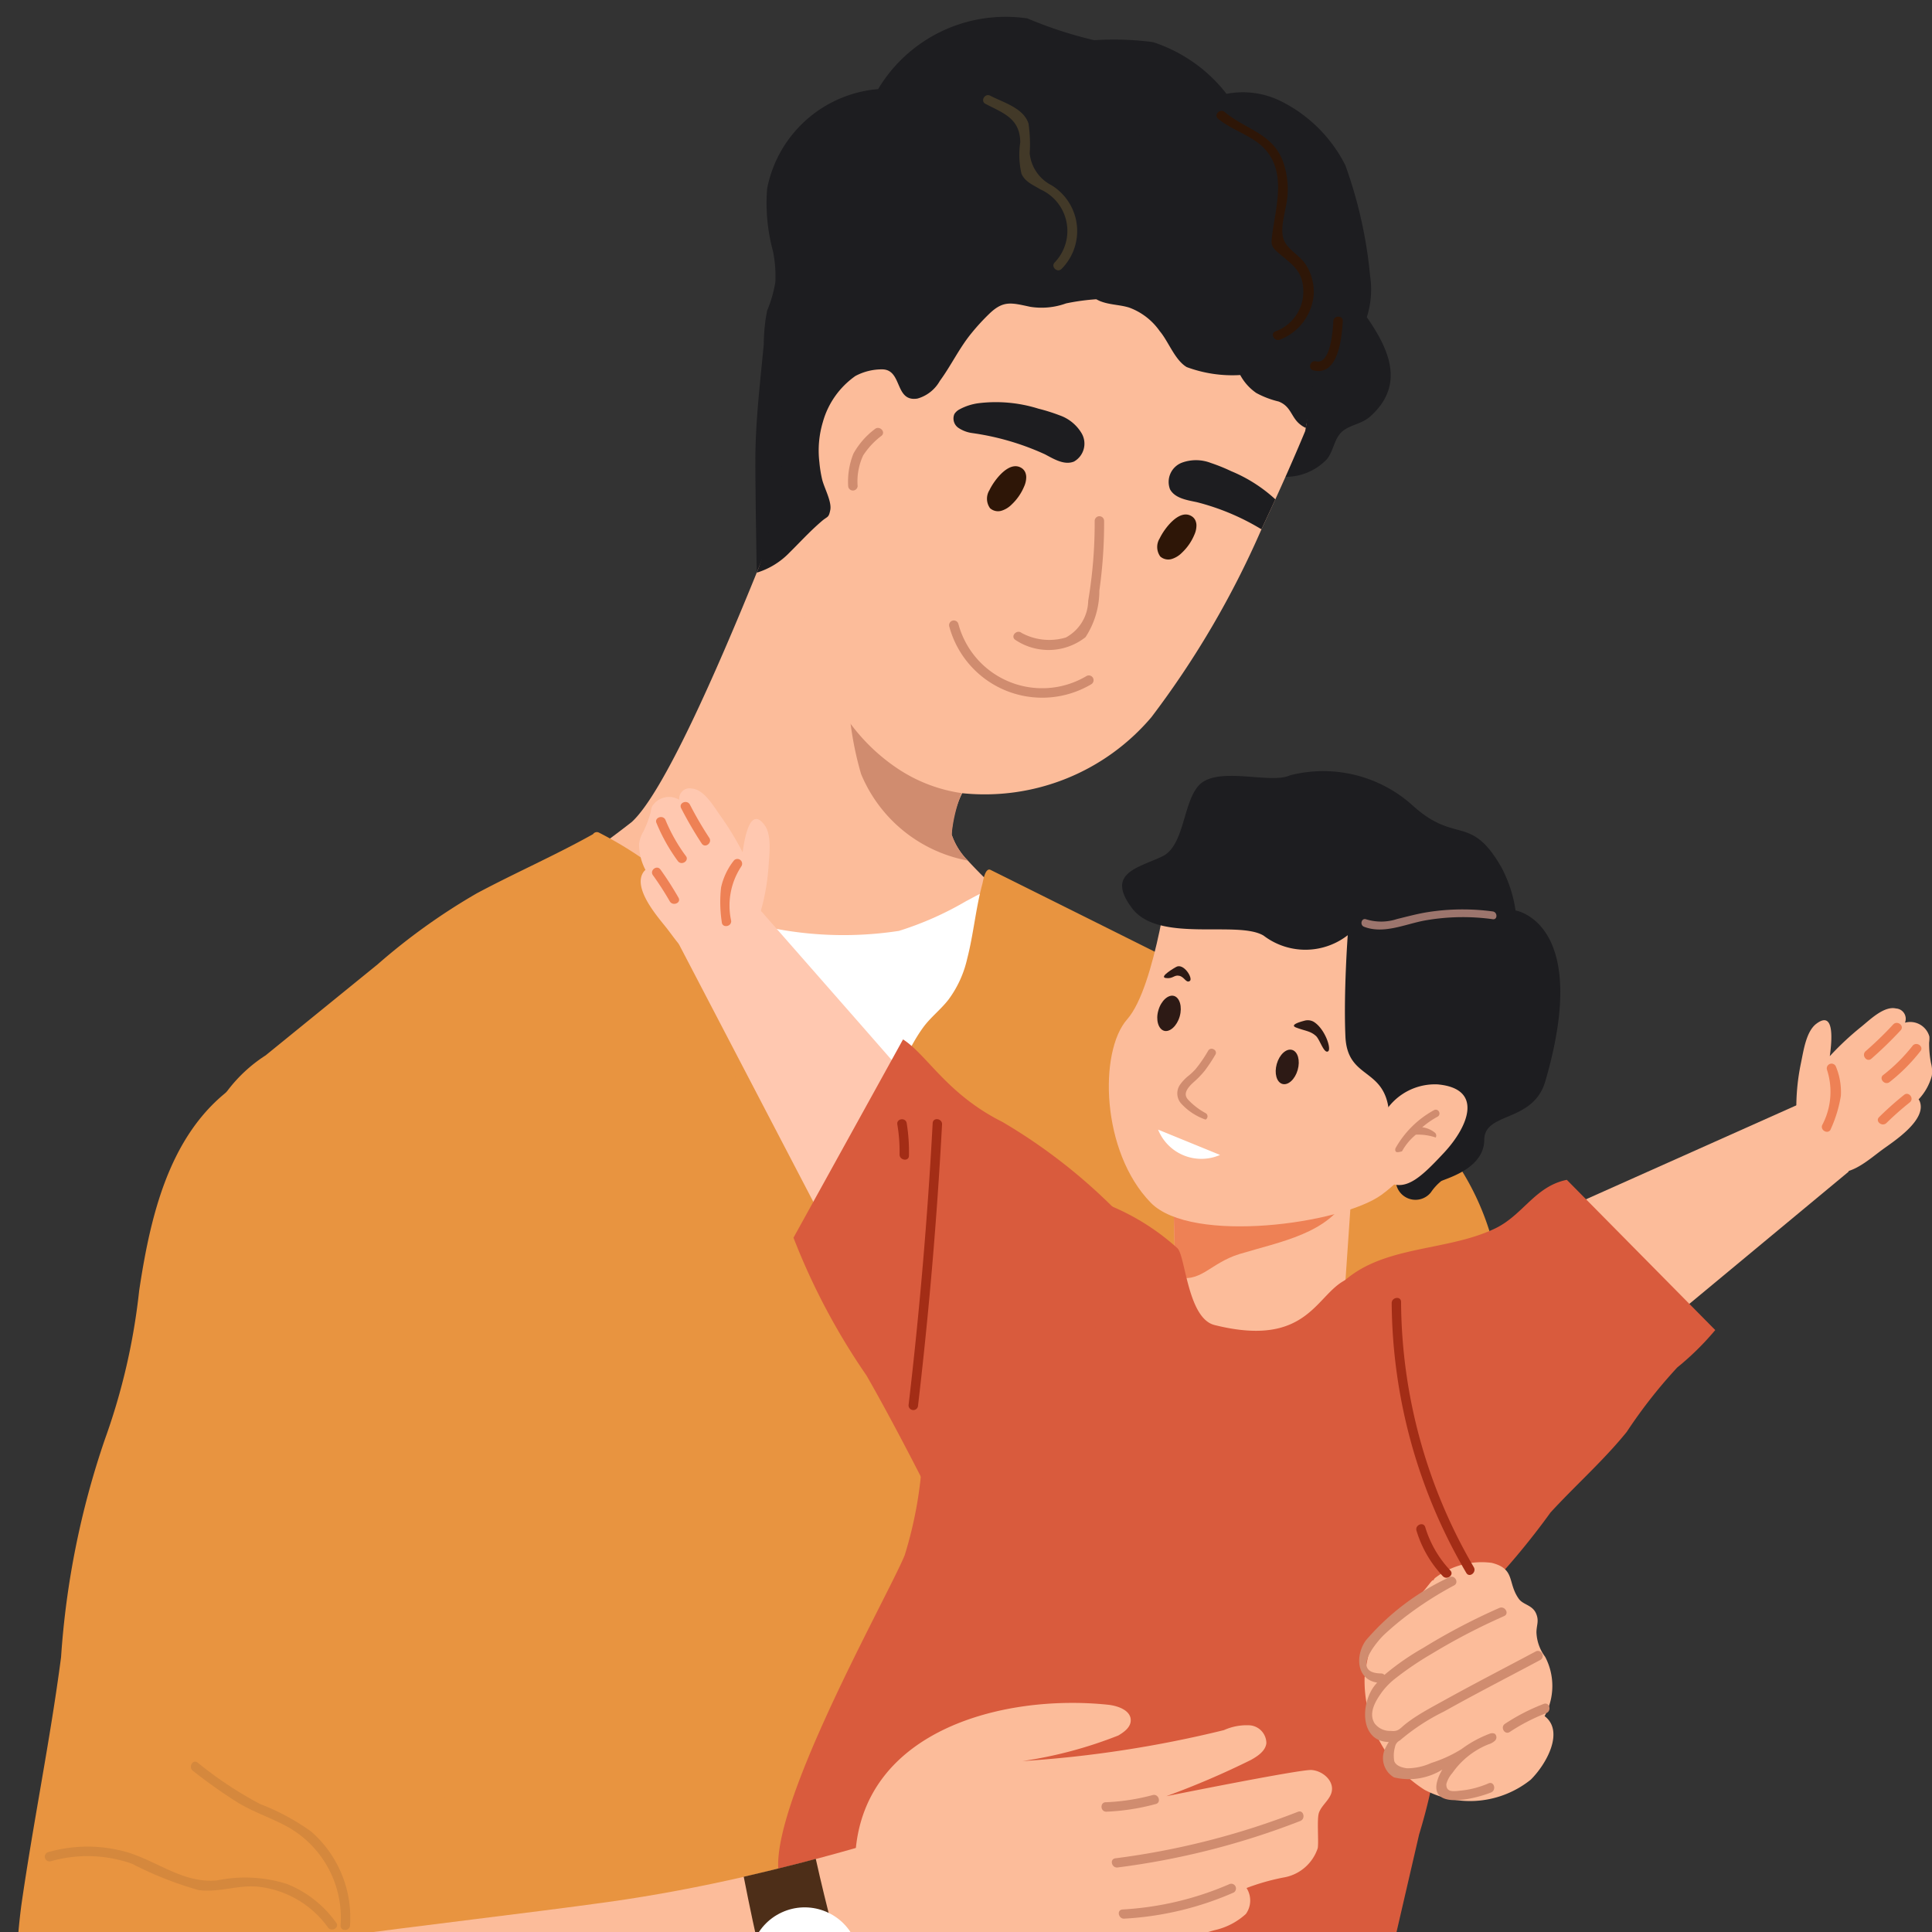 <svg xmlns="http://www.w3.org/2000/svg" xmlns:xlink="http://www.w3.org/1999/xlink" width="68" height="68" viewBox="0 0 68 68"><rect x="0" y="0" width="68" height="68" fill="#333333" stroke="none"/><defs><clipPath id="a"><rect width="68" height="68" transform="translate(0 0)" fill="none"/></clipPath></defs><g transform="translate(0 0)" clip-path="url(#a)"><g transform="translate(0.534 0.554)"><g transform="translate(26.052)"><path d="M123.172,12.728a3.254,3.254,0,0,0,.114-1.468,15.8,15.8,0,0,0-.87-3.879,5.069,5.069,0,0,0-2.275-2.259,3.015,3.015,0,0,0-1.907-.255,5.4,5.4,0,0,0-2.586-1.82,10.664,10.664,0,0,0-2.072-.068,14.662,14.662,0,0,1-2.352-.767A5.23,5.23,0,0,0,105.971,4.7a4.348,4.348,0,0,0-3.906,3.5,6.453,6.453,0,0,0,.205,2.206,4.313,4.313,0,0,1,.083,1.093,4.641,4.641,0,0,1-.29,1.005,6.293,6.293,0,0,0-.117,1.18c-.042.451-.089.9-.133,1.354-.088.909-.162,1.819-.163,2.733,0,1.259.049,3.949.049,3.949s.683-.16.953-.229a34.335,34.335,0,0,1,5.162-.911c1.51-.149,3.062-.048,4.559-.285a21.339,21.339,0,0,0,2.247-.653,14.26,14.26,0,0,1,2.762-.365,7.621,7.621,0,0,0,2.15-.281c.406-.155.5-.4.675-.651a2.006,2.006,0,0,0,1.564-.624c.255-.319.248-.79.613-1.03.3-.2.623-.214.912-.473C124.542,15.1,123.939,13.835,123.172,12.728Z" transform="translate(-101.65 -2.118)" fill="#1d1d20"/></g><g transform="translate(8.234 79.757)"><path d="M35.532,336.743c1.615.14,3.168.419,4.8.4,3.33-.031,6.663-.169,9.989-.316a90.362,90.362,0,0,1,9.666-.046,55.436,55.436,0,0,0,9.942.173,21.384,21.384,0,0,1,3.444-.263c.653-7.8.113-12.5-1.266-20.325a77.923,77.923,0,0,0-2.368-9.3s-13.3,2.566-17.467,3.169a69.406,69.406,0,0,1-7.326.819,44.439,44.439,0,0,1-6.384-.226c.03-.04.06-.083.093-.126.133-.173-.173-.34-.3-.167-.067.08-.123.167-.183.25-.213-.023-.423-.047-.632-.073s-.223.3,0,.333c.136.016-1.751.222-1.751.222s-1.308,6.971-1.558,10.762c-.32,4.87-.473,9.756-.7,14.633,0,0,0,.005-.005.008C34.188,336.682,34.857,336.684,35.532,336.743Z" transform="translate(-33.523 -307.07)" fill="#8c422a"/></g><g transform="translate(15.486 15.063)"><path d="M81.089,76.073,75.7,88.063,61.25,76.968a37.427,37.427,0,0,0,6.215-3.941c1.112-1.015,3-5.329,4.4-8.778.546-1.352,1.015-2.57,1.335-3.4.266-.706.423-1.135.423-1.135l.446.656,6.211,9.164s-.476.879-.9,1.824c-.1.22-.2.443-.286.659a3.545,3.545,0,0,0-.37,1.451,2.376,2.376,0,0,0,.573.919A17.314,17.314,0,0,0,81.089,76.073Z" transform="translate(-61.25 -59.712)" fill="#fcbc9a"/></g><g transform="translate(20.865 29.835)"><path d="M96.456,119.465c-.043-.582-.07-2.153-.712-2.389-.356-.131-1.007.287-1.315.44a11.353,11.353,0,0,1-2.371,1.051,12.859,12.859,0,0,1-5.486-.347,8.686,8.686,0,0,1-4.469-1.98c-.154-.149-.39.086-.235.235a6.559,6.559,0,0,0,1.9,1.254.175.175,0,0,0-.12.146,2.422,2.422,0,0,0,.418,1.536,10.876,10.876,0,0,1,.985,2.62,4.393,4.393,0,0,0,1.891,2.8,9.318,9.318,0,0,0,3.79,1.539c1,.166,2.445.373,3.322-.276a6.515,6.515,0,0,0,1.869-2.913A8.827,8.827,0,0,0,96.456,119.465Z" transform="translate(-81.817 -116.192)" fill="#fff"/></g><g transform="translate(29.292 20.223)"><path d="M117.707,88.035a2.376,2.376,0,0,0,.573.919,5.076,5.076,0,0,1-3.761-3.049,11.552,11.552,0,0,1,0-6.464l3.845,6.484A5.41,5.41,0,0,0,117.707,88.035Z" transform="translate(-114.038 -79.44)" fill="#d08c6f"/></g><g transform="translate(27.335 4.275)"><g transform="translate(0 0)"><path d="M124.645,28.7v0c-.013.07-.02.107-.02.107s-.41,1-1.049,2.4c-.153.333-.316.686-.489,1.055a32.155,32.155,0,0,1-3.874,6.614,7.692,7.692,0,0,1-6.661,2.676,5.448,5.448,0,0,1-2.24-.846c-2.46-1.624-3.372-4.524-3.675-7.789-.03-.326-.053-.656-.073-.989a8.061,8.061,0,0,1,.093-1.545c.652-4.69,4.56-13.954,11.6-11.524C125.624,21.412,124.805,27.787,124.645,28.7Z" transform="translate(-106.556 -18.463)" fill="#fcbc9a"/></g></g><g transform="translate(34.206 15.855)"><path d="M134.177,62.967a.34.34,0,0,0-.113-.148c-.445-.322-.991.425-1.15.761a.571.571,0,0,0,.019.638.424.424,0,0,0,.4.09.862.862,0,0,0,.363-.222,1.841,1.841,0,0,0,.436-.63.81.81,0,0,0,.075-.335A.452.452,0,0,0,134.177,62.967Z" transform="translate(-132.827 -62.74)" fill="#2e1607"/></g><g transform="translate(40.197 17.554)"><path d="M157.086,69.463a.337.337,0,0,0-.113-.148c-.444-.322-.991.425-1.15.761a.571.571,0,0,0,.019.638.424.424,0,0,0,.4.09.862.862,0,0,0,.363-.222,1.836,1.836,0,0,0,.436-.63.8.8,0,0,0,.075-.335A.437.437,0,0,0,157.086,69.463Z" transform="translate(-155.736 -69.236)" fill="#2e1607"/></g><g transform="translate(33.019 13.594)"><path d="M132.028,54.563a6.519,6.519,0,0,0-.745-.234,5,5,0,0,0-2.115-.19,1.935,1.935,0,0,0-.651.211.481.481,0,0,0-.188.167.4.4,0,0,0,.132.482,1.145,1.145,0,0,0,.5.19,9.219,9.219,0,0,1,2.559.749c.32.171.682.39,1.018.253a.723.723,0,0,0,.27-.992A1.457,1.457,0,0,0,132.028,54.563Z" transform="translate(-128.29 -54.094)" fill="#1d1d20"/></g><g transform="translate(40.586 15.642)"><path d="M159.44,62.315a6.47,6.47,0,0,0-.726-.293,1.442,1.442,0,0,0-1.009-.01.725.725,0,0,0-.423.939c.173.316.592.379.945.453a8.347,8.347,0,0,1,2.273.955c.173-.37.336-.722.489-1.055A5.261,5.261,0,0,0,159.44,62.315Z" transform="translate(-157.221 -61.925)" fill="#1d1d20"/></g><g transform="translate(32.867 21.278)"><path d="M132.546,85.441a3.052,3.052,0,0,1-4.509-1.847.167.167,0,0,0-.321.089,3.387,3.387,0,0,0,5,2.046A.167.167,0,0,0,132.546,85.441Z" transform="translate(-127.709 -83.477)" fill="#d08c6f"/></g><g transform="translate(26.101 3.601)"><path d="M114.857,16.337c-6.963-2.643-11.456,6.992-12.108,11.682-.32.832-.365,2.515-.91,3.867a2.677,2.677,0,0,0,1.145-.7l.17-.17c.326-.33.619-.642.982-.952.2-.17.233-.1.29-.383.06-.3-.223-.792-.29-1.092a4.332,4.332,0,0,1-.093-.586,3.494,3.494,0,0,1,.12-1.412,2.946,2.946,0,0,1,1.148-1.628,1.984,1.984,0,0,1,.942-.233c.722.007.429,1.158,1.242,1.028a1.312,1.312,0,0,0,.786-.619c.4-.546.679-1.148,1.108-1.674a7.63,7.63,0,0,1,.649-.706c.489-.463.772-.37,1.428-.23a2.535,2.535,0,0,0,1.258-.12,7.645,7.645,0,0,1,1.062-.146c.053.024.1.053.156.073.33.127.676.117,1.005.22a2.258,2.258,0,0,1,1.075.829c.309.363.529,1.015.949,1.265a4.624,4.624,0,0,0,1.884.28,1.8,1.8,0,0,0,.566.632,3.2,3.2,0,0,0,.786.3c.439.17.436.549.749.8a.95.95,0,0,0,.206.13C121.321,25.883,123.262,19.526,114.857,16.337Z" transform="translate(-101.838 -15.885)" fill="#1d1d20"/><g transform="translate(5.06 8.521)"><path d="M121.185,48.467l.011.013C121.188,48.468,121.185,48.465,121.185,48.467Z" transform="translate(-121.185 -48.467)" fill="#4d2e18"/></g></g><g transform="translate(35.135 17.621)"><path d="M139.242,69.654a16.445,16.445,0,0,1-.228,2.809,1.5,1.5,0,0,1-.787,1.293,2.042,2.042,0,0,1-1.555-.16c-.164-.136-.4.1-.235.235a2.1,2.1,0,0,0,2.483-.087,3,3,0,0,0,.487-1.64,17,17,0,0,0,.167-2.451A.166.166,0,0,0,139.242,69.654Z" transform="translate(-136.382 -69.493)" fill="#d08c6f"/></g><g transform="translate(29.319 14.507)"><path d="M115.082,57.63a2.744,2.744,0,0,0-.753.863,2.641,2.641,0,0,0-.185,1.145.167.167,0,0,0,.333,0,2.168,2.168,0,0,1,.194-1.08,2.7,2.7,0,0,1,.647-.693C115.481,57.727,115.245,57.492,115.082,57.63Z" transform="translate(-114.144 -57.588)" fill="#d08c6f"/></g><g transform="translate(6.474 28.724)"><path d="M68.419,144.187a77.413,77.413,0,0,0,.3,9.41c-.01,2.39-.024,4.777-.024,7.164,0,4.174-1.036,7.4-2.43,7.317-3.691.719-8.561.532-12.21.553-.127,0-.25,0-.376,0-1.178.007-2.364,0-3.558-.013a67.24,67.24,0,0,0-8.069.027c-1.894.213-9.966-.226-9.966-.226s-5.289,1.242-2.849-8.382c.5-1.974-.349-4.054-.4-6.091a26.286,26.286,0,0,1,.559-5.689c-.273-2.44-.546-4.88-.842-7.317a35.361,35.361,0,0,0-1.158-4.946,11.912,11.912,0,0,1,.106-4.5c.3-2.929-1.195-5.9-.543-8.791a5.22,5.22,0,0,1,2.18-2.893l3.938-3.2a22.022,22.022,0,0,1,3.489-2.5c1.351-.722,2.756-1.335,4.094-2.084a.163.163,0,0,1,.213-.053,13.56,13.56,0,0,1,3.994,3.1,25.368,25.368,0,0,1,2.65,4.227,7.4,7.4,0,0,0,1.957,2.134,4.873,4.873,0,0,1,.869.889c.153-.23.3-.466.446-.7.543-.889.876-1.941,1.481-2.78.263-.366.626-.639.9-.992a3.823,3.823,0,0,0,.659-1.438c.226-.872.3-1.777.539-2.65.02-.08.093-.576.286-.479q2.851,1.418,5.705,2.843c.659.33,1.255.785,1.914,1.078a11.375,11.375,0,0,0,1.941.975c2.27.506,4.257,2.613,5.868,4.188a9.351,9.351,0,0,1,2.557,6.478c-.007,1.828-2.686,3.445-2.6,5.273C70.216,137.689,68.685,140.595,68.419,144.187Z" transform="translate(-26.796 -111.944)" fill="#e89440"/></g><g transform="translate(0 36.779)"><path d="M16.372,164.746c-.5-2.08-1.165-4.118-1.5-6.234a49.537,49.537,0,0,1-.446-6.857,50.321,50.321,0,0,0-.362-6.283,5,5,0,0,0-.588-2.28.75.75,0,0,0-.606-.263,7.346,7.346,0,0,1-1.684-.078.164.164,0,0,0-.162.043,4.716,4.716,0,0,1-.55.555.154.154,0,0,0-.2-.036c-2.7,1.52-3.443,4.691-3.869,7.527A22.541,22.541,0,0,1,5.2,156.067a29.726,29.726,0,0,0-1.544,7.673c-.383,2.928-.981,5.823-1.4,8.745a23.633,23.633,0,0,0,.6,9.088,9.388,9.388,0,0,0,2.07,3.675,4.982,4.982,0,0,0,1.6,1.52A4.706,4.706,0,0,0,8.392,187a17.874,17.874,0,0,0,2.7-.118,6.434,6.434,0,0,0,3.643-1.6c2.461-2.351,2.307-6.022,2.28-9.145C16.981,172.3,17.268,168.515,16.372,164.746Z" transform="translate(-2.041 -142.745)" fill="#e89440"/></g><g transform="translate(19.286 29.342)"><path d="M88.874,121.519c.073-.2-.249-.289-.321-.088a31.686,31.686,0,0,1-1.68,3.834,5.053,5.053,0,0,1,.022-.875c.026-.212-.307-.21-.333,0a5.237,5.237,0,0,0-.016,1.007c-1.621-1.648-3.96-2.308-5.7-3.827-1.012-.884-1.5-2.185-2.573-3-.5-.379-1.194-.539-1.658-.922-.829-.685-.308-2.222-.1-3.127.047-.208-.274-.3-.321-.088-.216.954-.888,2.808.163,3.456a11.42,11.42,0,0,1,2.1,1.266,23.157,23.157,0,0,1,1.515,2.008c1.813,2.124,4.821,2.682,6.638,4.8.08.541.211,1.077.337,1.612.268,1.13.587,2.246.944,3.351.066.2.387.116.321-.088-.324-1-.618-2.018-.87-3.043-.135-.549-.279-1.106-.373-1.667a.179.179,0,0,0,.015-.239c-.012-.015-.024-.029-.037-.043a.189.189,0,0,0,.019-.023A32.313,32.313,0,0,0,88.874,121.519Z" transform="translate(-75.783 -114.308)" fill="#e89440"/></g><g transform="translate(1.036 64.441)"><path d="M16.263,251.188a3.889,3.889,0,0,0-1.729-1.363,4.883,4.883,0,0,0-2.462-.127c-1.18.113-2.083-.667-3.165-.992a5.035,5.035,0,0,0-2.79,0,.167.167,0,0,0,.089.321,4.713,4.713,0,0,1,2.873.086,12.638,12.638,0,0,0,2.324.922c.726.11,1.425-.2,2.158-.11a3.489,3.489,0,0,1,2.414,1.431C16.1,251.527,16.39,251.361,16.263,251.188Z" transform="translate(-6 -248.509)" fill="#d5883d"/></g><g transform="translate(6.843 39.742)"><path d="M37.16,181.252c-1.141-2.424-.534-5.467-.5-8.056.033-2.822-.046-5.645-.13-8.465a5.585,5.585,0,0,0-.617-2.982,10.5,10.5,0,0,0-2.341-2.2,20.086,20.086,0,0,1-5.053-5.4.167.167,0,0,0-.287.168,19.1,19.1,0,0,0,4.674,5.108,12.575,12.575,0,0,1,2.721,2.485c.759,1.166.573,2.786.61,4.116.079,2.821.139,5.643.069,8.465-.056,2.3-.443,4.763.572,6.922C36.964,181.613,37.251,181.444,37.16,181.252Z" transform="translate(-28.204 -154.075)" fill="#e89440"/></g><g transform="translate(6.184 61.451)"><path d="M29.917,239.537a8,8,0,0,0-1.794-.966,13.484,13.484,0,0,1-2.2-1.459c-.17-.13-.336.159-.168.287a18.163,18.163,0,0,0,1.59,1.126c.571.345,1.2.542,1.78.868a3.67,3.67,0,0,1,1.83,3.449c-.013.214.32.213.333,0A4.023,4.023,0,0,0,29.917,239.537Z" transform="translate(-25.686 -237.08)" fill="#d5883d"/></g><g transform="translate(14.244 79.703)"><path d="M59.7,312.182a6.99,6.99,0,0,1-2.866-5.158c-.016-.212-.349-.214-.333,0a7.347,7.347,0,0,0,3.031,5.445C59.707,312.6,59.873,312.307,59.7,312.182Z" transform="translate(-56.502 -306.865)" fill="#d5883d"/></g><g transform="translate(33.217 72.161)"><path d="M129.564,291.275c-.127,0-.25,0-.376,0,.05-.087.1-.177.14-.267a7.558,7.558,0,0,0,.4-4.564,35.969,35.969,0,0,1-.622-8.259c.016-.213.349-.213.333,0a25.927,25.927,0,0,0,.073,4.793c.173,1.561.579,3.089.693,4.654A6.717,6.717,0,0,1,129.564,291.275Z" transform="translate(-129.048 -278.026)" fill="#d5883d"/></g><g transform="translate(47.16 51.399)"><path d="M188.7,198.809c-.548-.6-2.184.584-2.682.817-1.082.506-2.475.681-3.412,1.464a.211.211,0,0,0-.2.182.2.2,0,0,0,.086.306,1.662,1.662,0,0,0,1.823.881.176.176,0,0,0,.226.1,9.718,9.718,0,0,0,3.18-1.771C188.084,200.473,189.226,199.384,188.7,198.809Z" transform="translate(-182.357 -198.643)" fill="#eb8b6c"/></g><g transform="translate(23.354 31.291)"><path d="M97.568,135.085l-6.234-11.95,2.706-1.373s7.256,8.262,7.407,8.47c1.015,1.407-3.792.922-3.879,1.246S97.568,135.085,97.568,135.085Z" transform="translate(-91.334 -121.762)" fill="#ffc8b0"/></g><g transform="translate(40.777 41.464)"><path d="M157.952,161.241l.068,2.956.033,1.4,2.394,1.337,3.438-1.6.321-4.675Z" transform="translate(-157.952 -160.657)" fill="#fcbc9a"/></g><g transform="translate(40.777 41.45)"><path d="M160.264,162.738c-1.048.321-1.378,1.064-2.259.783l-.053-2.32,6.151-.6,0,.062C163.424,162.019,161.7,162.3,160.264,162.738Z" transform="translate(-157.952 -160.603)" fill="#ee8155"/></g><g transform="translate(26.85 41.109)"><path d="M116.772,189.547a6.492,6.492,0,0,1-1.7-1.453c-.464-.413-1.063-.645-1.492-1.1a15.077,15.077,0,0,0-1.063-1.35c-1.073-.919-2.695-1.1-3.96-1.685-1.18-.547-3.057,1.222-3.718-.021-.973-1.83,3.676-10,4.319-11.558a14.318,14.318,0,0,0,.64-3.848,28.892,28.892,0,0,1,3.007-8.9c.557-1.173-.848,1.237.221.5a2.847,2.847,0,0,1,1.253-.506,2.75,2.75,0,0,1,1.048.089,8.232,8.232,0,0,1,3.424,1.848c.291.245.358,2.472,1.314,2.711,3.383.846,3.578-1.2,4.72-1.634a4.619,4.619,0,0,1,3.028-.372c.91.352.217,1.672.4,2.514a15.446,15.446,0,0,1,.569,2.14c.1,1.577-1.253,3.086-.813,4.6.154.53.516.984.643,1.521.26,1.1,1.413-.057,1.413-.057a55.609,55.609,0,0,0-2.067,6.087,20.239,20.239,0,0,1-.693,3.131l-.926,4c-.285,1.231,1.906,1.253,1.134,2.289a16.329,16.329,0,0,1-3.153,1.9c-.177.022,1.978-1.3,1.818-1.375-.161.271-.33.538-.512.8-.222.317-.471.806-.834.987-.669.334-3.765.689-4.255.345a8.02,8.02,0,0,0-1.748-.982C118.128,189.915,117.414,189.831,116.772,189.547Z" transform="translate(-104.701 -159.3)" fill="#d95b3d"/><path d="M185.322,264.452" transform="translate(-164.237 -236.951)" fill="#554d99"/></g><g transform="translate(53.812 37.992)"><path d="M208.227,151.513l9.245-4.129,1.633.648-.6,2.049-8.053,6.685-2.664-4.22Z" transform="translate(-207.791 -147.384)" fill="#fcbc9a"/></g><g transform="translate(46.217 40.972)"><path d="M187.149,158.775c-1.113.225-1.537,1.228-2.5,1.7-1.912.934-4.507.511-5.86,2.45-.122.175.139.381.262.206a3.1,3.1,0,0,1,.332-.394c-.131,1.589-.283,3.178-.376,4.769a11.218,11.218,0,0,0,.327,4.008c.663,2.123,2.681,3.606,4.684,2a26.278,26.278,0,0,0,2.558-3.031c.882-.961,1.855-1.817,2.68-2.834a17.652,17.652,0,0,1,1.78-2.27,9.717,9.717,0,0,0,1.337-1.316Z" transform="translate(-178.753 -158.775)" fill="#d95b3d"/></g><g transform="translate(21.957 27.198)"><path d="M90.552,108.871c.026-.425.128-1.12-.145-1.482-.487-.646-.687.383-.766.966a10.366,10.366,0,0,0-.777-1.278c-.226-.312-.575-.941-1.017-.966a.364.364,0,0,0-.437.395.7.7,0,0,0-.959.24,1.068,1.068,0,0,0-.049.206,3.666,3.666,0,0,1-.254.671,1.142,1.142,0,0,0-.151.43,1.948,1.948,0,0,0,.224.922.44.44,0,0,0-.05.049c-.446.567.5,1.623.789,1.991.412.524.859,1.285,1.62,1.251a1.6,1.6,0,0,0,1.444-1.314.134.134,0,0,0,.121-.1A7.663,7.663,0,0,0,90.552,108.871Z" transform="translate(-85.994 -106.109)" fill="#ffc8b0"/><g transform="translate(2.853 2.465)"><path d="M97.392,115.6a2.329,2.329,0,0,0-.454.956,4.6,4.6,0,0,0,.026,1.216c.012.214.342.169.33-.044a2.5,2.5,0,0,1,.359-1.922A.167.167,0,0,0,97.392,115.6Z" transform="translate(-96.903 -115.533)" fill="#ee8155"/></g><g transform="translate(1.466 0.476)"><path d="M92.605,109.189a12.782,12.782,0,0,1-.68-1.167c-.1-.189-.406-.064-.308.127a13.606,13.606,0,0,0,.722,1.24C92.458,109.57,92.723,109.368,92.605,109.189Z" transform="translate(-91.599 -107.929)" fill="#ee8155"/></g><g transform="translate(0.601 1.005)"><path d="M89.331,111.311a5.954,5.954,0,0,1-.713-1.267c-.1-.189-.407-.063-.308.127a6.32,6.32,0,0,0,.756,1.341C89.209,111.67,89.475,111.47,89.331,111.311Z" transform="translate(-88.291 -109.95)" fill="#ee8155"/></g><g transform="translate(0.457 2.786)"><path d="M88.675,117.821a11.473,11.473,0,0,0-.635-.991c-.125-.174-.39.027-.265.2a10.66,10.66,0,0,1,.592.917C88.472,118.131,88.781,118.006,88.675,117.821Z" transform="translate(-87.742 -116.763)" fill="#ee8155"/></g></g><g transform="translate(62.691 34.928)"><path d="M241.754,139.625a.134.134,0,0,0,.09.127,1.6,1.6,0,0,0,1.037,1.654c.724.238,1.36-.374,1.9-.768.377-.276,1.573-1.039,1.3-1.7a.419.419,0,0,0-.036-.061,1.949,1.949,0,0,0,.464-.828,1.139,1.139,0,0,0-.03-.455,3.669,3.669,0,0,1-.064-.715,1.063,1.063,0,0,0,.009-.212.7.7,0,0,0-.859-.489.364.364,0,0,0-.314-.5c-.433-.1-.938.417-1.24.656a10.322,10.322,0,0,0-1.092,1.022c.081-.583.165-1.628-.478-1.137-.361.275-.45.972-.539,1.388A7.656,7.656,0,0,0,241.754,139.625Z" transform="translate(-241.741 -135.665)" fill="#fcbc9a"/><g transform="translate(0.898 1.944)"><path d="M245.663,143.2a2.328,2.328,0,0,1,.179,1.042,4.594,4.594,0,0,1-.353,1.164c-.069.2-.375.071-.306-.131a2.5,2.5,0,0,0,.172-1.948A.167.167,0,0,1,245.663,143.2Z" transform="translate(-245.173 -143.097)" fill="#ee8155"/></g><g transform="translate(2.38 0.52)"><path d="M250.9,138.648a12.8,12.8,0,0,0,.969-.94c.145-.156.408.048.262.206a13.614,13.614,0,0,1-1.03,1C250.939,139.054,250.739,138.788,250.9,138.648Z" transform="translate(-250.84 -137.652)" fill="#ee8155"/></g><g transform="translate(2.999 1.262)"><path d="M253.279,141.573a5.956,5.956,0,0,0,1.028-1.028c.145-.155.409.049.262.206a6.3,6.3,0,0,1-1.089,1.087C253.3,141.952,253.1,141.687,253.279,141.573Z" transform="translate(-253.208 -140.489)" fill="#ee8155"/></g><g transform="translate(2.867 3.017)"><path d="M252.751,148.022a11.44,11.44,0,0,1,.879-.783c.168-.134.369.131.2.265a10.676,10.676,0,0,0-.818.723C252.862,148.376,252.6,148.172,252.751,148.022Z" transform="translate(-252.705 -147.202)" fill="#ee8155"/></g></g><g transform="translate(27.394 36.029)"><path d="M106.783,146.857a23.537,23.537,0,0,0,2.568,4.847c1.02,1.77,2.426,4.548,2.433,4.618s3.877-1.021,4.141-1.111,2.432-9.091,2.432-9.091a19.632,19.632,0,0,0-4.212-3.333c-1.965-.984-2.657-2.365-3.506-2.909Z" transform="translate(-106.783 -139.877)" fill="#d95b3d"/></g><g transform="translate(47.479 54.409)"><path d="M189.932,215.59a2.207,2.207,0,0,0,.018-2.09,1.523,1.523,0,0,1-.305-.855c0-.259.1-.4-.011-.662-.129-.309-.456-.305-.611-.523-.405-.57-.11-1.053-.954-1.265a2.7,2.7,0,0,0-1.967.513.2.2,0,0,0-.087.125c.018-.155-.28.33-.44.444-1.318.942-1.8,1.332-1.979,2.965a4.554,4.554,0,0,0,2.111,3.942,3.422,3.422,0,0,0,3.737-.357C190.016,217.258,190.628,216.116,189.932,215.59Z" transform="translate(-183.58 -210.151)" fill="#fcbc9a"/></g><g transform="translate(47.308 54.939)"><path d="M189.133,214.815c-1.091.582-2.192,1.149-3.273,1.749-.3.166-.6.326-.888.509a5.074,5.074,0,0,0-.426.3c-.2.161-.244.269-.518.237a.671.671,0,0,1-.563-.266c-.229-.368.045-.807.263-1.107a2.508,2.508,0,0,1,.48-.483,11.288,11.288,0,0,1,1.265-.856,22.11,22.11,0,0,1,2.549-1.328c.2-.087.026-.374-.168-.287a22,22,0,0,0-2.679,1.407,8.909,8.909,0,0,0-1.364.949.155.155,0,0,0-.117-.051c-1.129-.018-.081-1.186.091-1.349a10.211,10.211,0,0,1,.877-.734,12.468,12.468,0,0,1,1.6-1.015c.189-.1.021-.389-.168-.287a8.65,8.65,0,0,0-2.939,2.224c-.386.548-.316,1.376.4,1.482-.034.04-.069.079-.1.12-.5.664-.49,1.956.51,1.972a1.547,1.547,0,0,0-.107.189.783.783,0,0,0,.293,1.057,2.231,2.231,0,0,0,1.7-.276,1.585,1.585,0,0,0-.185.418c-.269,1.054,1.455.572,1.9.387.195-.082.109-.4-.089-.321a3.257,3.257,0,0,1-.986.257c-.194.017-.516.092-.5-.234a.985.985,0,0,1,.211-.385,2.833,2.833,0,0,1,1.27-1.01.555.555,0,0,0,.234-.132.168.168,0,0,0-.008-.24.224.224,0,0,0-.187,0,4.067,4.067,0,0,0-.982.536,4.635,4.635,0,0,1-1.068.491,2.051,2.051,0,0,1-.859.188c-.163-.022-.385-.082-.445-.253a1.127,1.127,0,0,1,.027-.5.316.316,0,0,1,.173-.228,7.321,7.321,0,0,1,1.553-1.018c1.117-.627,2.26-1.211,3.39-1.815C189.49,215,189.322,214.714,189.133,214.815Z" transform="translate(-182.926 -212.181)" fill="#d08c6f"/><g transform="translate(5.058 4.467)"><path d="M203.7,229.271a7.029,7.029,0,0,0-1.362.7c-.178.117-.012.406.168.287a6.646,6.646,0,0,1,1.283-.662C203.991,229.516,203.905,229.194,203.7,229.271Z" transform="translate(-202.267 -229.259)" fill="#d08c6f"/></g></g><g transform="translate(2.113 63.885)"><path d="M40.591,251.156l-1.055.429s-.766.436-1.984,1.119l-.965.539-1.435.8c-.02.01-.037.017-.053.027-3.339,1.838-7.833,4.234-10.782,5.526-5.21,2.273-10.146,3.455-12.42.646s-2.387-7.666-.223-8.651,11.647-1.927,17.2-2.7c1.674-.233,3.312-.552,4.777-.885.566-.13,1.105-.26,1.611-.389.323-.08.629-.16.925-.24,2.027-.536,3.352-.982,3.352-.982Z" transform="translate(-10.118 -246.386)" fill="#fcbc9a"/></g><g transform="translate(29.57 59.382)"><path d="M131.159,231.53c-.393-.029-5.114.923-5.114.923a29.162,29.162,0,0,0,2.978-1.276c.243-.135.51-.312.546-.587a.634.634,0,0,0-.573-.632,1.947,1.947,0,0,0-.919.168,40.439,40.439,0,0,1-7.088,1.09,15.1,15.1,0,0,0,3.368-.9c.2-.118.427-.281.438-.517.018-.362-.44-.528-.8-.566-3.65-.381-8.584.871-8.89,5.225-.1,1.462,1.6,4.617,1.6,4.617s4.5-.419,6.174-.791l2.532-.564a21.918,21.918,0,0,0,2.329-.551,2.4,2.4,0,0,0,1.107-.571.813.813,0,0,0,.024-.914,7.93,7.93,0,0,1,1.289-.368,1.533,1.533,0,0,0,1.217-1.035c.04-.229-.037-1.034.044-1.251.1-.271.386-.454.448-.736C131.953,231.908,131.552,231.559,131.159,231.53Z" transform="translate(-115.101 -229.168)" fill="#fcbc9a"/><g transform="translate(8.665 3.237)"><path d="M150.044,241.549a7.484,7.484,0,0,1-1.652.256c-.214-.01-.214.322,0,.333a7.855,7.855,0,0,0,1.741-.268C150.342,241.83,150.253,241.509,150.044,241.549Z" transform="translate(-148.231 -241.545)" fill="#d08c6f"/></g><g transform="translate(9.028 3.821)"><path d="M156.168,243.789a27.149,27.149,0,0,1-6.428,1.637c-.211.033-.121.354.089.321a27.137,27.137,0,0,0,6.428-1.637C156.451,244.029,156.365,243.706,156.168,243.789Z" transform="translate(-149.619 -243.776)" fill="#d08c6f"/></g><g transform="translate(9.273 6.361)"><path d="M154.438,253.512a10.971,10.971,0,0,1-3.762.888c-.211.03-.121.351.088.321a11.073,11.073,0,0,0,3.842-.921A.167.167,0,0,0,154.438,253.512Z" transform="translate(-150.555 -253.489)" fill="#d08c6f"/></g></g><g transform="translate(25.642 64.867)"><path d="M103.987,255.477l-.965.539-1.435.8c-.02.01-.037.017-.053.027-.589-1.991-1.052-4.021-1.451-6.068.566-.13,1.105-.26,1.611-.389.323-.08.629-.16.925-.24C102.968,251.732,103.53,253.859,103.987,255.477Z" transform="translate(-100.082 -250.141)" fill="#4d2e18"/></g><g transform="translate(25.229 65.949)"><circle cx="1.929" cy="1.929" r="1.929" transform="matrix(0.908, -0.419, 0.419, 0.908, 0, 1.616)" fill="#fff"/></g><g transform="translate(42.282 3.346)"><path d="M166.88,20.366c-.224-.376-.677-.559-.808-.934-.154-.445.123-1.108.14-1.59a2.9,2.9,0,0,0-.185-1.21c-.389-.942-1.311-1.075-2.027-1.679-.163-.137-.4.1-.235.235.478.4,1.135.567,1.581,1,.849.829.458,2.062.326,3.07-.046.348-.044.429.216.652.486.416.865.625.878,1.34a1.49,1.49,0,0,1-.984,1.425c-.2.086-.026.373.168.287a1.87,1.87,0,0,0,1.183-1.593A1.818,1.818,0,0,0,166.88,20.366Z" transform="translate(-163.709 -14.91)" fill="#2e1607"/></g><g transform="translate(45.576 10.59)"><path d="M177.121,42.77c-.016.3-.088,1.537-.611,1.412-.208-.05-.3.271-.089.321.88.211,1-1.164,1.033-1.733C177.465,42.556,177.133,42.556,177.121,42.77Z" transform="translate(-176.302 -42.609)" fill="#2e1607"/></g><g transform="translate(34.068 2.795)"><path d="M134.706,15.974a1.419,1.419,0,0,1-.764-1.119,5.11,5.11,0,0,0-.041-1.046c-.172-.552-.885-.743-1.347-.984-.19-.1-.358.188-.168.287.638.333,1.212.511,1.224,1.35a2.971,2.971,0,0,0,.042,1.107c.129.293.409.394.662.551a1.6,1.6,0,0,1,.512,2.568c-.155.149.081.384.235.235A1.89,1.89,0,0,0,134.706,15.974Z" transform="translate(-132.302 -12.805)" fill="#423928"/></g><g transform="translate(48.449 45.128)"><path d="M187.617,174.806a18.7,18.7,0,0,0,2.56,9.338c.107.183-.157.386-.265.2a19,19,0,0,1-2.625-9.495C187.285,174.638,187.615,174.592,187.617,174.806Z" transform="translate(-187.287 -174.666)" fill="#a32d16"/></g><g transform="translate(49.314 53.093)"><path d="M190.912,205.224a3.818,3.818,0,0,0,.883,1.524c.147.156-.12.356-.265.2a4.025,4.025,0,0,1-.926-1.6C190.542,205.148,190.849,205.019,190.912,205.224Z" transform="translate(-190.596 -205.12)" fill="#a32d16"/></g><g transform="translate(31.444 38.837)"><path d="M123.445,150.8q-.267,4.974-.848,9.922a.167.167,0,0,1-.33-.045q.581-4.947.848-9.922C123.127,150.54,123.456,150.586,123.445,150.8Z" transform="translate(-122.266 -150.615)" fill="#a32d16"/></g><g transform="translate(31.046 38.84)"><path d="M121.078,150.763a6.224,6.224,0,0,1,.079,1.144c0,.214-.334.167-.33-.045a5.744,5.744,0,0,0-.079-1.055C120.713,150.595,121.043,150.551,121.078,150.763Z" transform="translate(-120.745 -150.624)" fill="#a32d16"/></g><g transform="translate(38.51 69.105)"><path d="M149.547,266.386c1.725,1.566,4.519,1.677,6.71,2.094.21.04.166.37-.045.33-2.251-.428-5.089-.545-6.87-2.162C149.184,266.5,149.388,266.241,149.547,266.386Z" transform="translate(-149.285 -266.344)" fill="#a32d16"/></g><g transform="translate(38.492 26.567)"><path d="M151.388,108.283s-.515,4.235-1.523,5.375-.916,4.67.83,6.457c1.436,1.469,6.711.747,8.123-.28s4.529-4.813,4.091-6.352C161.732,109.357,158.872,100.828,151.388,108.283Z" transform="translate(-149.217 -104.904)" fill="#fcbc9a"/><ellipse cx="0.623" cy="0.383" rx="0.623" ry="0.383" transform="translate(5.742 10.926) rotate(-74.176)" fill="#2d1a15"/><path d="M155.781,134.5c-.1.338,0,.661.2.72s.455-.167.551-.506,0-.661-.2-.72S155.877,134.159,155.781,134.5Z" transform="translate(-154.036 -126.061)" fill="#2d1a15"/><path d="M158.519,142.419a1.576,1.576,0,0,1,.323-.339,2.233,2.233,0,0,0,.226-.214,4.706,4.706,0,0,0,.454-.662.14.14,0,0,1,.2-.037.127.127,0,0,1,.052.178,5.787,5.787,0,0,1-.378.571,3.418,3.418,0,0,1-.4.411c-.293.269-.326.44-.189.6a2.45,2.45,0,0,0,.62.479.129.129,0,0,1,0,.228,2.089,2.089,0,0,1-.836-.54A.539.539,0,0,1,158.519,142.419Z" transform="translate(-156.021 -131.349)" fill="#d08c6f"/><g transform="translate(0.471)"><path d="M161.883,118.543a.694.694,0,0,1-1.234-.366c-.07-.734-.161-1.678-.242-2.479-.158-1.576-1.466-1.108-1.533-2.646s.082-3.56.082-3.56a2.426,2.426,0,0,1-2.962.014c-.919-.548-3.692.277-4.627-.961s.192-1.413,1.06-1.826.7-2.221,1.488-2.656,2.37.1,3.017-.2a4.7,4.7,0,0,1,4.309,1.063c1.515,1.38,2.036.28,3.122,2.174a4.694,4.694,0,0,1,.5,1.522s2.681.415,1.046,6.014c-.427,1.462-2.143,1.065-2.148,2.058s-1.266,1.335-1.514,1.451A1.835,1.835,0,0,0,161.883,118.543Z" transform="translate(-151.017 -103.697)" fill="#1d1d20"/><path d="M183.384,122.729a1.784,1.784,0,0,0,1.085-.01c.366-.089.727-.188,1.1-.246a7.9,7.9,0,0,1,2.271-.021c.172.024.171.3,0,.273a7.648,7.648,0,0,0-2.38.043c-.69.124-1.452.492-2.149.224C183.146,122.929,183.22,122.666,183.384,122.729Z" transform="translate(-174.796 -117.493)" fill="#9c756d"/></g><g transform="translate(9.265 11.04)"><path d="M184.926,147.231c-.5,1.028-.3,1.838.316,2.139s1.153-.213,1.933-1.049c.87-.933,1.4-2.26-.222-2.407A2.076,2.076,0,0,0,184.926,147.231Z" transform="translate(-184.643 -145.908)" fill="#fcbc9a"/><path d="M187.794,150.669a3.459,3.459,0,0,1,1.344-1.319.126.126,0,0,1,.174.054.127.127,0,0,1-.05.177,3.125,3.125,0,0,0-.54.373.875.875,0,0,1,.439.183.136.136,0,0,1,.037.177,1.92,1.92,0,0,0-.7-.1,2.035,2.035,0,0,0-.488.586c-.175.05-.205.028-.223,0A.128.128,0,0,1,187.794,150.669Z" transform="translate(-186.956 -148.438)" fill="#d08c6f"/></g><path d="M157.053,130.062s-.611.345-.351.382.29-.121.477-.078.233.264.367.184S157.327,129.884,157.053,130.062Z" transform="translate(-154.697 -123.142)" fill="#2d1a15"/><path d="M174.822,137.354a.424.424,0,0,0-.324-.036c-.2.052-.52.154-.289.241.325.124.5.117.7.3.134.128.281.638.426.534C175.456,138.3,175.214,137.592,174.822,137.354Z" transform="translate(-167.613 -128.513)" fill="#2d1a15"/></g></g><path d="M155.851,152.021a1.642,1.642,0,0,0,2.181.891Z" transform="translate(-115.09 -112.262)" fill="#fff"/></g></svg>